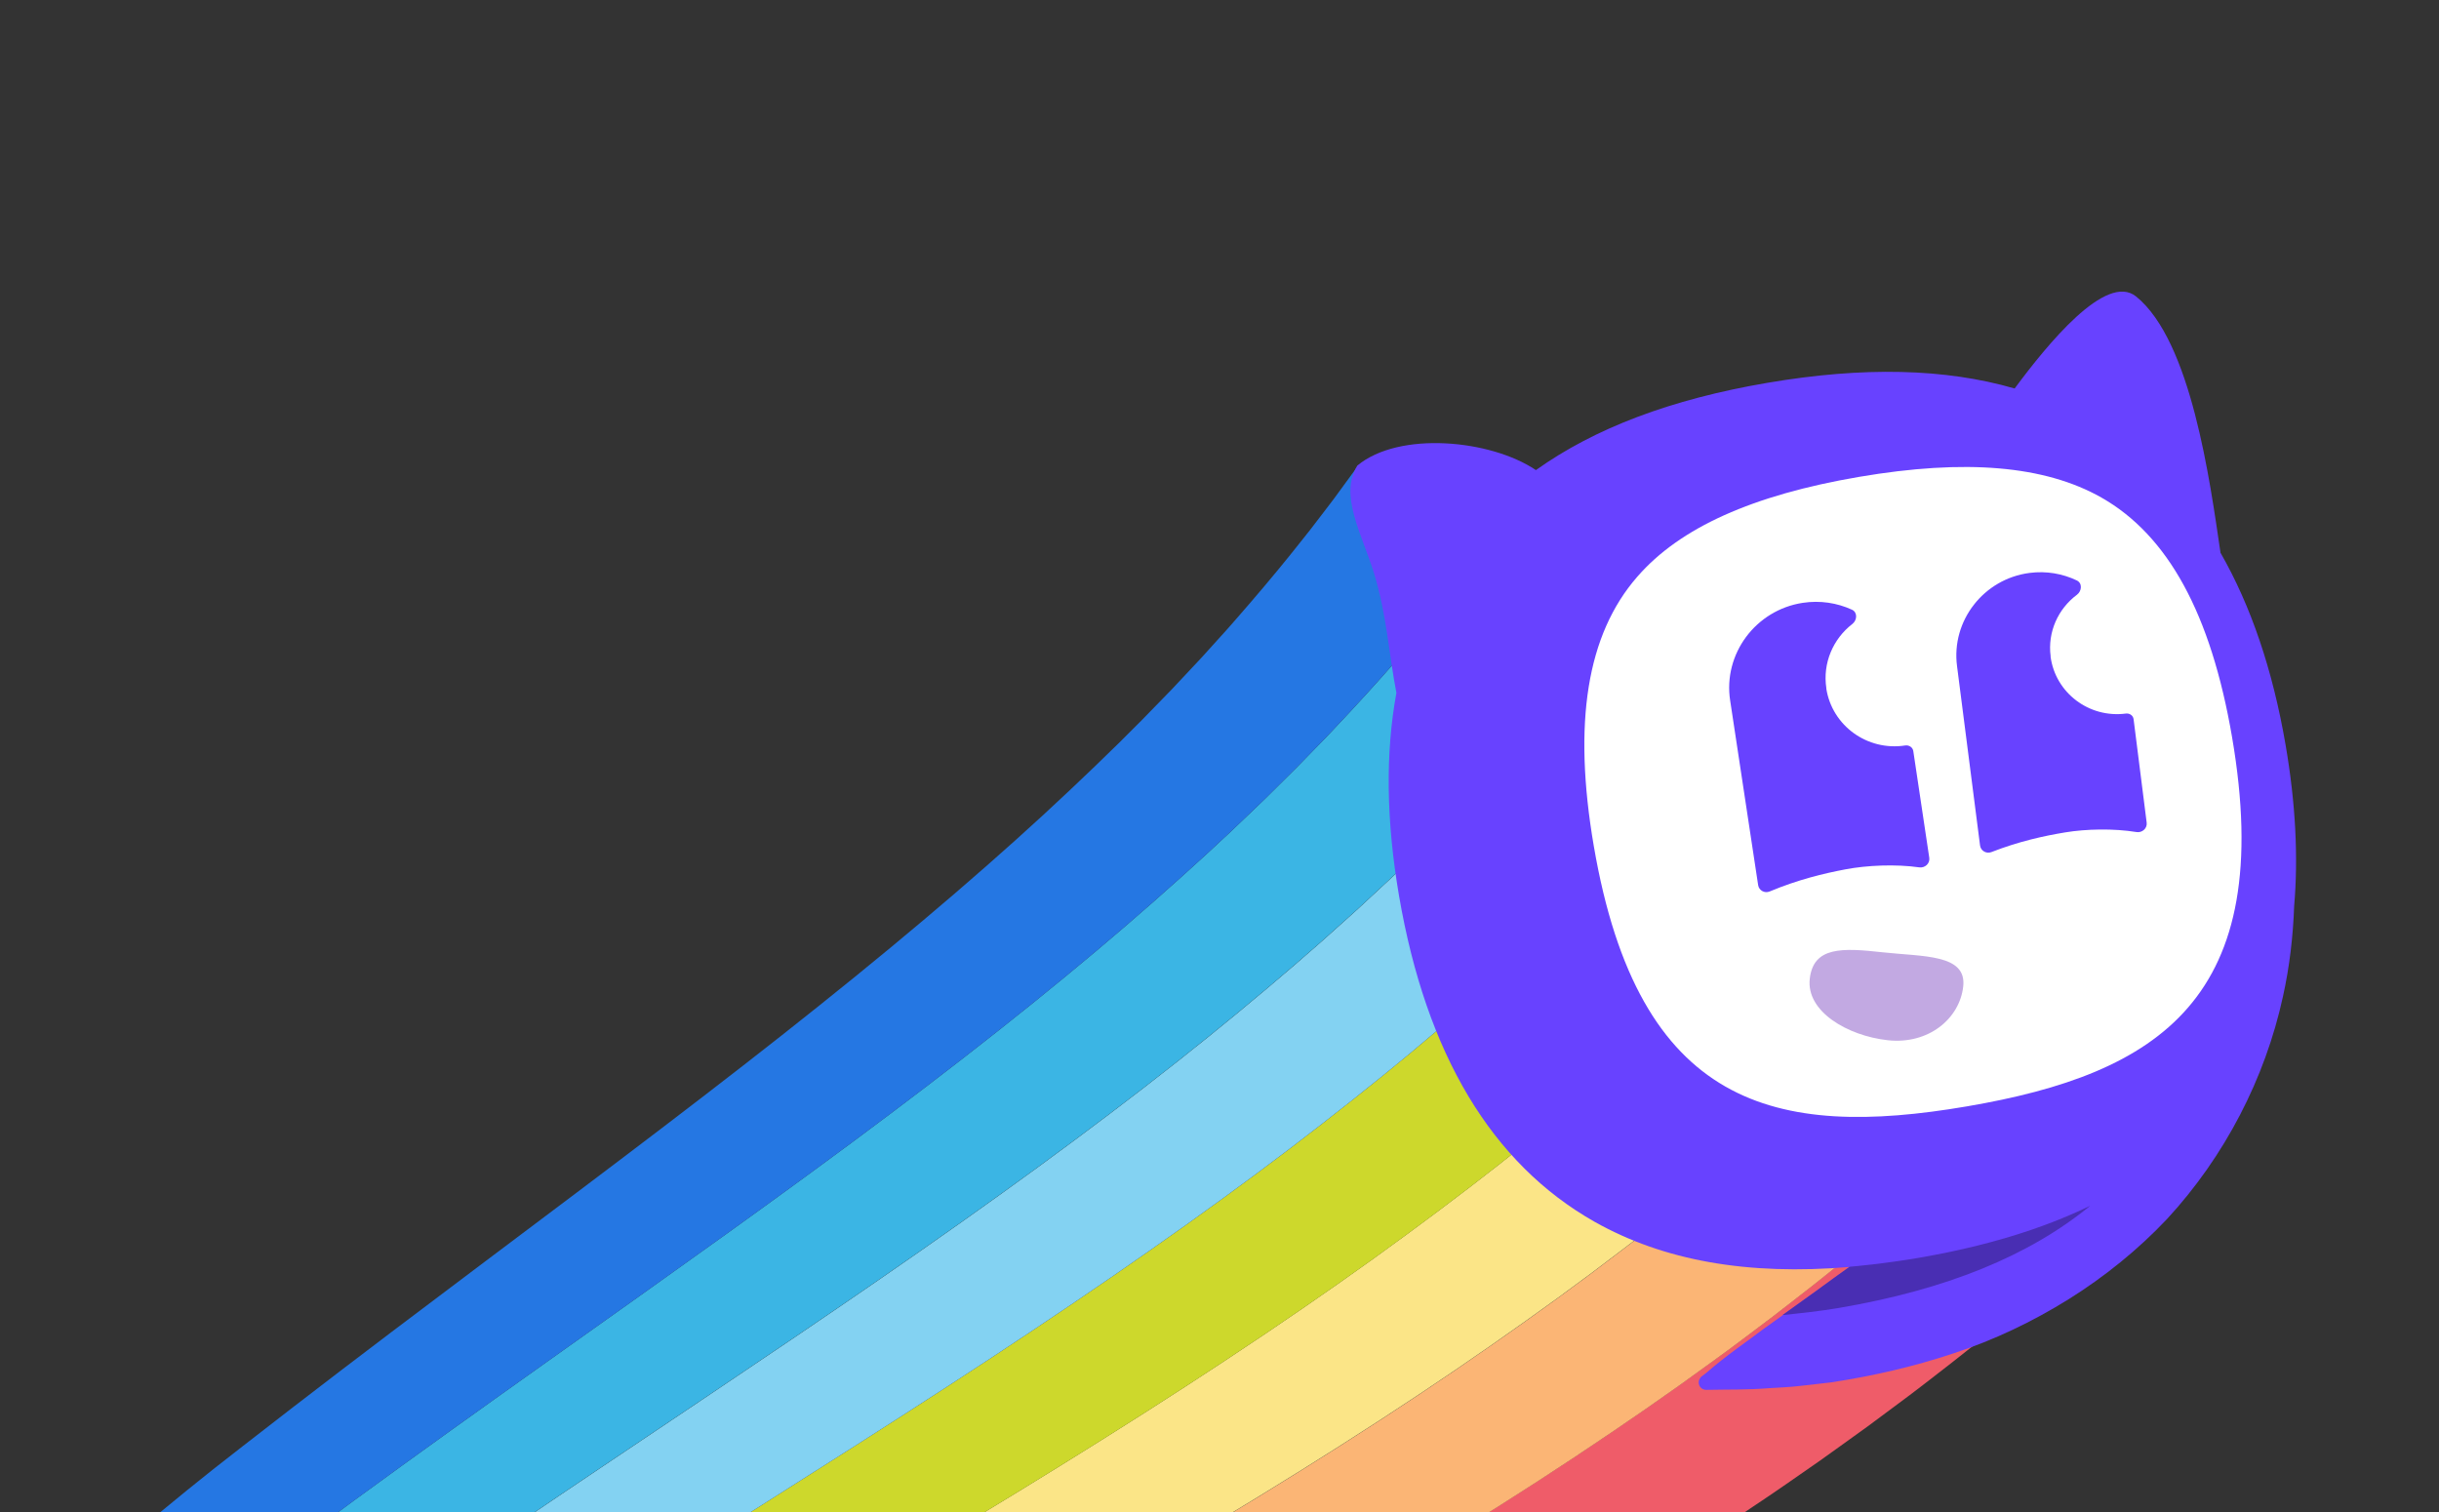 <svg width="300" height="186" viewBox="0 0 300 186" fill="none" xmlns="http://www.w3.org/2000/svg">
<rect x="0" y="0" width="300" height="186" fill="#333333" stroke="none"/>
<g clip-path="url(#clip0_3980_4402)">
<path d="M-115.944 646.115C-115.944 646.115 -114.55 643.769 -111.936 639.368C-110.639 637.159 -109.046 634.433 -107.215 631.195C-105.388 627.955 -103.329 624.2 -101.141 619.911C-100.586 618.844 -100.049 617.729 -99.479 616.593C-98.933 615.447 -98.353 614.28 -97.798 613.063C-96.66 610.644 -95.54 608.072 -94.424 605.361C-93.308 602.649 -92.231 599.777 -91.214 596.749C-90.197 593.72 -89.245 590.529 -88.418 587.166C-86.774 580.449 -85.629 573.027 -85.58 565.029C-85.574 563.036 -85.622 560.988 -85.748 558.964C-85.871 556.941 -86.044 554.943 -86.216 552.977C-86.563 549.044 -86.914 545.224 -86.868 541.621C-86.846 539.813 -86.727 538.088 -86.479 536.393C-86.234 534.686 -85.863 532.964 -85.377 531.231C-84.407 527.763 -82.98 524.261 -81.204 520.741C-80.316 518.984 -79.341 517.21 -78.292 515.465C-78.03 515.031 -77.789 514.583 -77.509 514.153C-77.237 513.724 -76.963 513.291 -76.691 512.861C-76.157 511.989 -75.566 511.15 -74.991 510.301C-72.665 506.919 -70.081 503.668 -67.251 500.563C-61.587 494.355 -54.902 488.783 -47.439 483.77C-45.548 482.491 -43.49 481.149 -41.439 479.803C-40.392 479.118 -39.345 478.434 -38.297 477.746C-37.765 477.397 -37.236 477.047 -36.702 476.696C-36.166 476.337 -35.625 475.977 -35.083 475.617C-34.008 474.906 -32.908 474.146 -31.811 473.401C-31.265 473.032 -30.706 472.632 -30.153 472.246C-29.597 471.853 -29.047 471.473 -28.49 471.069C-27.931 470.662 -27.373 470.254 -26.814 469.847L-25.976 469.23L-25.133 468.587C-24.572 468.157 -24.008 467.729 -23.447 467.299C-22.886 466.849 -22.323 466.397 -21.759 465.944C-20.629 465.056 -19.511 464.072 -18.389 463.114L-17.968 462.75L-17.552 462.37L-16.718 461.605C-16.163 461.09 -15.601 460.597 -15.053 460.054C-14.505 459.512 -13.957 458.97 -13.406 458.429C-13.132 458.154 -12.853 457.893 -12.588 457.602L-11.782 456.742C-11.245 456.163 -10.707 455.589 -10.175 455.004C-9.655 454.393 -9.131 453.781 -8.612 453.171L-7.833 452.247C-7.577 451.932 -7.331 451.605 -7.08 451.284C-6.584 450.636 -6.082 449.986 -5.584 449.335C-5.095 448.679 -4.643 447.999 -4.172 447.328L-3.474 446.312C-3.245 445.97 -3.004 445.644 -2.791 445.283C-2.353 444.573 -1.917 443.858 -1.478 443.145L-0.825 442.07C-0.616 441.702 -0.419 441.325 -0.216 440.952C0.186 440.198 0.587 439.447 0.992 438.695C1.199 438.323 1.371 437.923 1.558 437.534L2.106 436.357C2.866 434.798 3.487 433.153 4.125 431.512C4.202 431.306 4.289 431.104 4.361 430.892L4.573 430.261L4.99 428.998C5.259 428.153 5.558 427.313 5.773 426.448C6.002 425.585 6.229 424.721 6.458 423.858C6.577 423.426 6.655 422.988 6.753 422.551L7.023 421.237L7.287 419.921C7.37 419.481 7.429 419.042 7.495 418.603C7.626 417.723 7.763 416.838 7.883 415.954C8.286 412.429 8.466 408.906 8.42 405.455C8.412 404.592 8.364 403.75 8.337 402.894L8.284 401.613L8.191 400.36C8.127 399.527 8.07 398.678 7.988 397.856L7.717 395.4C7.313 392.163 6.808 388.979 6.202 385.962L5.981 384.818L5.744 383.702L5.267 381.473C4.935 380.023 4.605 378.549 4.26 377.144C2.888 371.446 1.459 366.147 0.219 361.095C-1.005 356.078 -2.057 351.311 -2.698 346.879L-2.822 346.047C-2.84 345.912 -2.868 345.762 -2.879 345.638L-2.919 345.261L-3.087 343.751C-3.16 342.744 -3.265 341.747 -3.291 340.749C-3.354 339.755 -3.346 338.761 -3.369 337.773C-3.343 336.783 -3.345 335.804 -3.279 334.821C-2.872 326.992 -0.918 319.444 2.396 312.129C5.697 304.82 10.324 297.759 15.864 291.097C21.401 284.43 27.833 278.166 34.751 272.36C41.672 266.547 49.081 261.186 56.697 256.262C60.508 253.799 64.368 251.445 68.262 249.201C70.209 248.08 72.157 246.981 74.119 245.914C76.214 244.77 78.303 243.631 80.378 242.497C88.794 237.94 97.167 233.529 105.42 229.203C121.927 220.557 137.964 212.19 152.875 203.857C167.789 195.536 181.586 187.254 193.702 179.214C199.76 175.198 205.411 171.295 210.586 167.501C211.232 167.031 211.877 166.564 212.511 166.103C213.143 165.63 213.767 165.165 214.386 164.702C215.621 163.775 216.828 162.866 218.009 161.978C219.182 161.066 220.329 160.177 221.445 159.311C222.562 158.436 223.657 157.6 224.703 156.741C228.918 153.368 232.643 150.251 235.852 147.474C237.449 146.075 238.935 144.791 240.283 143.586C241.62 142.37 242.836 141.264 243.927 140.272C244.47 139.775 244.986 139.313 245.461 138.864C245.935 138.414 246.376 137.997 246.783 137.609C247.602 136.833 248.291 136.181 248.844 135.653C249.951 134.597 250.524 134.053 250.524 134.053L264.466 146.805C264.466 146.805 263.853 147.369 262.66 148.458C262.064 149.002 261.325 149.679 260.446 150.483C260.004 150.884 259.531 151.314 259.021 151.779C258.513 152.24 257.959 152.717 257.376 153.232C256.21 154.253 254.906 155.394 253.469 156.649C252.026 157.889 250.437 159.209 248.727 160.649C245.297 163.504 241.321 166.697 236.831 170.144C235.713 171.022 234.551 171.875 233.366 172.762C232.177 173.648 230.96 174.552 229.714 175.478C228.463 176.379 227.18 177.3 225.871 178.242C225.217 178.713 224.554 179.184 223.884 179.664C223.212 180.131 222.534 180.602 221.849 181.079C216.371 184.922 210.416 188.85 204.051 192.871C191.325 200.924 176.948 209.107 161.556 217.208C146.169 225.324 129.764 233.349 113.041 241.534C104.677 245.634 96.226 249.785 87.766 254.054C85.688 255.107 83.599 256.168 81.499 257.235C79.592 258.188 77.691 259.171 75.793 260.175C72.001 262.185 68.237 264.298 64.532 266.509C57.118 270.929 49.925 275.748 43.231 280.933C36.542 286.116 30.359 291.677 25.058 297.492C19.755 303.31 15.364 309.361 12.159 315.491C8.943 321.636 6.915 327.829 6.152 334.434C6.042 335.26 5.995 336.094 5.922 336.933C5.892 337.775 5.831 338.623 5.838 339.478C5.832 339.905 5.816 340.335 5.836 340.766L5.864 342.068L5.937 343.382L5.955 343.713C5.961 343.823 5.98 343.965 5.991 344.089L6.074 344.855C6.481 348.938 7.317 353.524 8.369 358.484L8.781 360.381L9.211 362.309C9.513 363.635 9.814 364.961 10.115 366.287C10.43 367.671 10.747 369.051 11.062 370.435C11.382 371.868 11.705 373.279 12.026 374.771C12.346 376.224 12.661 377.766 12.972 379.281L13.426 381.622L13.65 382.795L13.861 384.006L14.273 386.431L14.648 388.93C14.778 389.749 14.88 390.623 14.985 391.478L15.143 392.764L15.222 393.406L15.287 394.07L15.536 396.718C15.611 397.607 15.656 398.526 15.712 399.431L15.79 400.787L15.828 402.18C15.848 403.112 15.881 404.025 15.876 404.969C15.861 405.916 15.843 406.863 15.825 407.809L15.808 408.515L15.768 409.238L15.68 410.681C15.587 412.587 15.337 414.549 15.117 416.473C14.973 417.445 14.811 418.421 14.653 419.387C14.571 419.87 14.496 420.353 14.4 420.838L14.089 422.288L13.768 423.732C13.654 424.213 13.562 424.692 13.422 425.17C13.163 426.126 12.898 427.075 12.628 428.019C12.375 428.969 12.035 429.893 11.724 430.822L11.244 432.207L11.001 432.898C10.917 433.128 10.822 433.35 10.733 433.574C10.004 435.372 9.288 437.175 8.437 438.875L7.816 440.161C7.605 440.586 7.409 441.023 7.176 441.427C6.725 442.245 6.271 443.062 5.822 443.878C5.592 444.283 5.369 444.691 5.134 445.091L4.407 446.251C3.919 447.021 3.432 447.788 2.942 448.553C2.704 448.943 2.436 449.292 2.181 449.658L1.409 450.742C0.887 451.462 0.387 452.188 -0.154 452.891C-0.703 453.586 -1.258 454.283 -1.807 454.979C-2.085 455.323 -2.36 455.673 -2.638 456.009L-3.495 456.992C-4.068 457.642 -4.64 458.291 -5.213 458.941C-5.796 459.562 -6.385 460.169 -6.971 460.777L-7.85 461.687C-8.142 461.993 -8.445 462.263 -8.742 462.555C-9.338 463.124 -9.933 463.692 -10.528 464.261C-10.824 464.549 -11.127 464.811 -11.426 465.079L-12.326 465.877L-13.228 466.671L-13.679 467.067L-14.131 467.44C-15.334 468.429 -16.538 469.445 -17.735 470.35C-18.334 470.811 -18.932 471.272 -19.53 471.732C-20.125 472.167 -20.72 472.601 -21.314 473.036L-22.203 473.686L-23.085 474.302C-23.672 474.713 -24.258 475.12 -24.846 475.53C-25.43 475.933 -26.006 476.309 -26.585 476.7C-27.16 477.081 -27.747 477.483 -28.313 477.844C-29.448 478.576 -30.593 479.33 -31.702 480.019C-32.259 480.372 -32.816 480.721 -33.368 481.072C-33.912 481.411 -34.459 481.749 -35.003 482.088C-36.075 482.75 -37.144 483.413 -38.21 484.07C-40.293 485.353 -42.384 486.638 -44.259 487.821C-51.612 492.414 -58.192 497.521 -63.814 503.259C-66.622 506.129 -69.201 509.15 -71.543 512.312C-72.12 513.105 -72.718 513.889 -73.256 514.708C-73.532 515.112 -73.81 515.52 -74.087 515.924C-74.37 516.325 -74.615 516.747 -74.882 517.156C-75.948 518.798 -76.948 520.478 -77.852 522.121C-79.667 525.422 -81.132 528.671 -82.163 531.855C-82.681 533.448 -83.089 535.023 -83.382 536.583C-83.451 536.974 -83.516 537.363 -83.583 537.75C-83.635 538.149 -83.686 538.544 -83.741 538.937C-83.778 539.346 -83.821 539.757 -83.857 540.163C-83.884 540.584 -83.911 541.005 -83.937 541.424C-84.109 544.84 -83.885 548.607 -83.636 552.567C-83.516 554.55 -83.389 556.582 -83.311 558.651C-83.231 560.726 -83.226 562.842 -83.279 564.888C-83.519 573.107 -84.873 580.668 -86.712 587.46C-87.637 590.857 -88.683 594.073 -89.789 597.113C-90.895 600.156 -92.056 603.03 -93.258 605.739C-94.453 608.451 -95.651 611.011 -96.861 613.413C-97.451 614.622 -98.067 615.781 -98.646 616.92C-99.247 618.046 -99.819 619.153 -100.405 620.21C-102.719 624.462 -104.885 628.173 -106.806 631.375C-108.725 634.573 -110.397 637.264 -111.755 639.441C-114.491 643.779 -115.95 646.093 -115.95 646.093L-115.944 646.115Z" fill="#EF5C69"/>
<path d="M-115.944 646.115C-115.944 646.115 -114.617 643.734 -112.127 639.274C-110.892 637.038 -109.377 634.273 -107.64 630.996C-105.906 627.718 -103.95 623.921 -101.889 619.599C-101.366 618.521 -100.861 617.399 -100.324 616.257C-99.81 615.104 -99.266 613.929 -98.745 612.708C-97.68 610.277 -96.636 607.698 -95.601 604.981C-94.563 602.266 -93.575 599.398 -92.649 596.38C-91.723 593.361 -90.865 590.194 -90.135 586.872C-88.687 580.228 -87.753 572.943 -87.895 565.167C-87.937 563.228 -88.031 561.246 -88.204 559.275C-88.374 557.303 -88.592 555.344 -88.817 553.39C-89.267 549.485 -89.741 545.613 -89.818 541.817C-89.858 539.918 -89.8 538.056 -89.597 536.207C-89.395 534.35 -89.065 532.48 -88.61 530.606C-87.704 526.857 -86.311 523.099 -84.576 519.36C-83.708 517.491 -82.752 515.618 -81.72 513.771C-81.463 513.311 -81.226 512.838 -80.947 512.384C-80.679 511.928 -80.406 511.471 -80.137 511.013C-79.612 510.09 -79.025 509.198 -78.452 508.292C-76.14 504.695 -73.553 501.208 -70.702 497.872C-64.996 491.199 -58.204 485.163 -50.633 479.725C-48.727 478.35 -46.702 476.949 -44.678 475.54C-43.654 474.829 -42.628 474.12 -41.6 473.406C-41.083 473.047 -40.564 472.685 -40.047 472.326C-39.526 471.957 -39.001 471.59 -38.479 471.221C-34.296 468.271 -30.011 465.122 -25.804 461.556C-24.744 460.684 -23.711 459.732 -22.665 458.802C-22.404 458.573 -22.145 458.331 -21.889 458.087L-21.12 457.352C-20.609 456.856 -20.087 456.381 -19.586 455.865C-18.59 454.826 -17.562 453.825 -16.601 452.715C-16.115 452.169 -15.628 451.623 -15.142 451.076C-14.674 450.502 -14.204 449.932 -13.733 449.359L-13.03 448.497C-12.802 448.201 -12.582 447.897 -12.356 447.597C-11.911 446.992 -11.465 446.388 -11.017 445.785C-10.58 445.174 -10.177 444.542 -9.759 443.918C-9.348 443.286 -8.914 442.673 -8.524 442.024C-8.137 441.366 -7.752 440.711 -7.366 440.053L-6.786 439.063C-6.602 438.724 -6.428 438.381 -6.251 438.039C-5.898 437.35 -5.544 436.66 -5.191 435.971C-5.007 435.632 -4.863 435.267 -4.699 434.911L-4.218 433.842C-3.561 432.422 -3.032 430.929 -2.477 429.447C-2.409 429.261 -2.335 429.078 -2.273 428.888L-2.092 428.319L-1.739 427.181C-1.511 426.419 -1.25 425.662 -1.075 424.885C-0.883 424.107 -0.692 423.33 -0.498 422.554C-0.395 422.166 -0.336 421.771 -0.254 421.378L-0.031 420.196L0.188 419.014C0.255 418.618 0.298 418.223 0.357 417.828C0.464 417.036 0.572 416.241 0.665 415.446C0.969 412.271 1.083 409.089 0.985 405.954C0.963 405.168 0.907 404.397 0.865 403.618L0.797 402.451L0.688 401.302C0.613 400.539 0.551 399.762 0.457 399.002L0.16 396.735C-0.277 393.74 -0.802 390.775 -1.442 387.925L-1.677 386.845L-1.925 385.788C-2.09 385.083 -2.256 384.369 -2.429 383.673C-2.781 382.284 -3.128 380.882 -3.497 379.522C-4.953 374.037 -6.517 368.808 -7.924 363.708C-9.322 358.629 -10.588 353.687 -11.459 348.907C-11.704 347.685 -11.855 346.569 -12.036 345.431C-12.171 344.29 -12.337 343.155 -12.422 342.016C-12.544 340.881 -12.589 339.741 -12.661 338.608C-12.685 337.474 -12.736 336.339 -12.71 335.207C-12.655 326.156 -10.778 317.248 -7.365 308.764C-3.969 300.275 0.898 292.207 6.673 284.696C12.453 277.18 19.13 270.213 26.274 263.779C33.423 257.344 41.043 251.435 48.866 246.008C52.777 243.295 56.742 240.7 60.734 238.22C62.73 236.98 64.732 235.77 66.742 234.587C68.837 233.364 70.921 232.148 72.994 230.939C81.364 226.097 89.661 221.427 97.804 216.869C114.091 207.762 129.762 199.057 144.2 190.503C158.639 181.962 171.85 173.586 183.353 165.554C189.108 161.544 194.454 157.669 199.325 153.92C199.936 153.458 200.539 152.995 201.139 152.539C201.732 152.073 202.318 151.614 202.902 151.159C204.063 150.246 205.197 149.351 206.308 148.479C207.406 147.584 208.482 146.711 209.528 145.861C210.573 145.005 211.603 144.183 212.58 143.344C216.523 140.042 219.998 137.006 222.982 134.306C224.467 132.946 225.849 131.699 227.102 130.53C228.344 129.35 229.469 128.279 230.481 127.321C230.986 126.839 231.464 126.391 231.902 125.961C232.339 125.526 232.749 125.123 233.127 124.749C233.884 123.997 234.522 123.369 235.036 122.859C236.062 121.841 236.59 121.318 236.59 121.318L250.532 134.069C250.532 134.069 249.96 134.612 248.853 135.668C248.3 136.196 247.611 136.849 246.792 137.624C246.384 138.013 245.941 138.429 245.469 138.879C244.996 139.325 244.48 139.787 243.935 140.287C242.846 141.277 241.63 142.382 240.291 143.602C238.944 144.806 237.458 146.09 235.861 147.49C232.652 150.267 228.929 153.38 224.712 156.757C223.666 157.616 222.57 158.452 221.454 159.326C220.337 160.193 219.189 161.085 218.018 161.993C216.836 162.882 215.63 163.79 214.395 164.718C213.775 165.181 213.151 165.646 212.52 166.119C211.886 166.579 211.245 167.048 210.595 167.517C205.42 171.311 199.768 175.214 193.71 179.23C181.598 187.271 167.801 195.553 152.884 203.872C137.973 212.205 121.935 220.573 105.429 229.218C97.176 233.545 88.801 237.959 80.386 242.513C78.312 243.647 76.224 244.783 74.127 245.93C72.169 246.998 70.219 248.093 68.271 249.216C64.377 251.461 60.513 253.813 56.706 256.278C49.09 261.202 41.684 266.564 34.76 272.375C27.845 278.183 21.413 284.448 15.872 291.113C10.332 297.778 5.706 304.835 2.405 312.145C-0.91 319.459 -2.863 327.008 -3.27 334.836C-3.339 335.815 -3.334 336.799 -3.36 337.789C-3.341 338.775 -3.349 339.769 -3.282 340.765C-3.256 341.763 -3.148 342.762 -3.078 343.767L-2.911 345.277L-2.87 345.654C-2.857 345.782 -2.831 345.928 -2.813 346.062L-2.689 346.895C-2.048 351.327 -0.999 356.092 0.228 361.11C1.467 366.162 2.901 371.459 4.268 377.16C4.613 378.565 4.944 380.038 5.276 381.489L5.753 383.718L5.99 384.834L6.211 385.978C6.82 388.996 7.322 392.179 7.725 395.416L7.997 397.872C8.08 398.698 8.136 399.543 8.2 400.376L8.293 401.629L8.346 402.91C8.376 403.767 8.421 404.608 8.428 405.471C8.474 408.922 8.295 412.444 7.892 415.97C7.771 416.854 7.639 417.737 7.504 418.619C7.433 419.06 7.374 419.498 7.295 419.936L7.032 421.253L6.762 422.567C6.664 423.004 6.59 423.44 6.467 423.874C6.237 424.736 6.011 425.601 5.781 426.464C5.566 427.329 5.268 428.169 4.999 429.014L4.581 430.277L4.369 430.907C4.296 431.115 4.212 431.318 4.134 431.527C3.492 433.167 2.87 434.815 2.115 436.373L1.566 437.549C1.38 437.939 1.211 438.34 1.001 438.711C0.599 439.465 0.197 440.218 -0.207 440.967C-0.41 441.341 -0.607 441.718 -0.816 442.086L-1.469 443.16C-1.908 443.874 -2.343 444.585 -2.782 445.299C-2.996 445.66 -3.237 445.985 -3.466 446.328L-4.163 447.343C-4.635 448.015 -5.087 448.695 -5.575 449.351C-6.073 450.002 -6.573 450.649 -7.072 451.3C-7.323 451.621 -7.569 451.948 -7.825 452.263L-8.603 453.187C-9.124 453.8 -9.647 454.409 -10.166 455.019C-10.699 455.608 -11.238 456.182 -11.773 456.758L-12.579 457.618C-12.847 457.907 -13.127 458.168 -13.397 458.445C-13.945 458.987 -14.497 459.528 -15.045 460.07C-15.593 460.612 -16.157 461.104 -16.71 461.621L-17.544 462.385L-17.96 462.766L-18.38 463.129C-19.504 464.091 -20.62 465.072 -21.751 465.96C-22.314 466.412 -22.876 466.862 -23.439 467.314C-24 467.745 -24.564 468.173 -25.125 468.603L-25.967 469.246L-26.805 469.863C-27.364 470.27 -27.922 470.678 -28.481 471.085C-29.038 471.489 -29.592 471.867 -30.144 472.262C-30.697 472.648 -31.253 473.049 -31.802 473.417C-32.896 474.164 -33.996 474.923 -35.075 475.633C-35.616 475.993 -36.152 476.351 -36.694 476.711C-37.226 477.06 -37.759 477.411 -38.288 477.761C-39.34 478.448 -40.388 479.136 -41.43 479.819C-43.485 481.163 -45.539 482.507 -47.431 483.786C-54.893 488.799 -61.579 494.371 -67.242 500.579C-70.072 503.683 -72.656 506.934 -74.982 510.317C-75.558 511.166 -76.148 512.005 -76.682 512.877C-76.956 513.31 -77.228 513.739 -77.5 514.169C-77.779 514.596 -78.019 515.044 -78.283 515.481C-79.332 517.226 -80.309 519.003 -81.196 520.757C-82.974 524.275 -84.399 527.779 -85.368 531.247C-85.855 532.98 -86.225 534.702 -86.471 536.409C-86.718 538.104 -86.837 539.829 -86.859 541.636C-86.905 545.239 -86.556 549.063 -86.207 552.993C-86.032 554.96 -85.862 556.957 -85.74 558.98C-85.612 561 -85.564 563.049 -85.572 565.044C-85.62 573.042 -86.766 580.465 -88.409 587.182C-89.236 590.544 -90.187 593.733 -91.205 596.764C-92.222 599.793 -93.299 602.664 -94.415 605.376C-95.531 608.088 -96.651 610.66 -97.789 613.078C-98.343 614.292 -98.924 615.463 -99.471 616.609C-100.04 617.744 -100.577 618.86 -101.132 619.927C-103.32 624.216 -105.382 627.969 -107.206 631.21C-109.034 634.45 -110.63 637.175 -111.927 639.384C-114.541 643.785 -115.935 646.131 -115.935 646.131L-115.944 646.115Z" fill="#FBB575"/>
<path d="M-115.944 646.115C-115.944 646.115 -114.682 643.702 -112.318 639.181C-111.144 636.912 -109.705 634.113 -108.063 630.794C-106.421 627.475 -104.575 623.64 -102.639 619.278C-102.146 618.19 -101.674 617.062 -101.171 615.907C-100.693 614.746 -100.18 613.561 -99.697 612.336C-98.702 609.893 -97.735 607.303 -96.781 604.581C-95.824 601.861 -94.921 598.998 -94.085 595.995C-93.249 592.991 -92.488 589.848 -91.856 586.559C-90.605 579.993 -89.881 572.839 -90.212 565.289C-90.301 563.404 -90.437 561.49 -90.658 559.573C-90.87 557.652 -91.139 555.725 -91.418 553.786C-91.969 549.911 -92.567 545.983 -92.77 542C-92.871 540.007 -92.874 538.011 -92.717 536.007C-92.563 534.002 -92.27 531.986 -91.847 529.972C-91 525.94 -89.652 521.929 -87.948 517.971C-87.098 515.991 -86.165 514.021 -85.151 512.072C-84.897 511.586 -84.665 511.087 -84.39 510.608C-84.125 510.123 -83.857 509.641 -83.592 509.157C-83.07 508.181 -82.491 507.234 -81.925 506.274C-79.628 502.457 -77.038 498.743 -74.165 495.173C-68.419 488.032 -61.513 481.531 -53.837 475.675C-49.976 472.73 -45.93 469.84 -41.887 466.815C-37.837 463.801 -33.769 460.642 -29.853 457.153C-28.863 456.297 -27.914 455.379 -26.947 454.477C-26.705 454.255 -26.466 454.023 -26.233 453.785L-25.529 453.08C-25.063 452.607 -24.581 452.149 -24.126 451.656C-23.224 450.669 -22.285 449.715 -21.426 448.674C-20.99 448.16 -20.553 447.647 -20.112 447.131C-19.694 446.598 -19.277 446.064 -18.857 445.527L-18.232 444.724C-18.03 444.451 -17.836 444.168 -17.636 443.891C-17.244 443.334 -16.849 442.774 -16.452 442.215C-16.068 441.651 -15.714 441.065 -15.345 440.489C-14.984 439.906 -14.601 439.337 -14.259 438.741C-13.921 438.14 -13.587 437.537 -13.249 436.936L-12.744 436.031C-12.586 435.724 -12.437 435.408 -12.285 435.098C-11.981 434.474 -11.677 433.849 -11.376 433.224C-11.216 432.913 -11.093 432.586 -10.957 432.265L-10.554 431.298C-9.984 430.021 -9.55 428.686 -9.084 427.358C-9.028 427.19 -8.964 427.029 -8.914 426.858L-8.77 426.351L-8.479 425.335C-8.292 424.654 -8.073 423.983 -7.932 423.29C-7.775 422.599 -7.621 421.912 -7.464 421.221C-7.377 420.878 -7.337 420.525 -7.271 420.176L-7.096 419.127L-6.921 418.078C-6.867 417.728 -6.838 417.374 -6.795 417.023C-6.72 416.319 -6.64 415.614 -6.564 414.907C-6.353 412.08 -6.315 409.243 -6.462 406.42C-6.496 405.715 -6.565 405.014 -6.617 404.312L-6.7 403.257L-6.824 402.212C-6.91 401.515 -6.981 400.813 -7.08 400.118L-7.4 398.042C-7.869 395.284 -8.417 392.546 -9.09 389.858L-9.335 388.845L-9.597 387.844C-9.771 387.178 -9.944 386.506 -10.127 385.84C-10.496 384.515 -10.862 383.183 -11.256 381.87C-12.8 376.599 -14.493 371.438 -16.07 366.293C-17.64 361.156 -19.121 356.035 -20.227 350.905C-20.525 349.616 -20.745 348.354 -20.989 347.085C-21.186 345.81 -21.414 344.54 -21.554 343.259C-21.731 341.981 -21.83 340.698 -21.951 339.418C-22.026 338.134 -22.122 336.853 -22.141 335.567C-22.212 332.999 -22.171 330.427 -21.975 327.87C-21.786 325.313 -21.497 322.762 -21.064 320.232C-20.628 317.704 -20.082 315.197 -19.434 312.716C-18.774 310.237 -17.994 307.788 -17.125 305.371C-13.629 295.701 -8.531 286.625 -2.518 278.267C3.503 269.901 10.428 262.23 17.798 255.172C25.176 248.113 33.008 241.662 41.033 235.73C45.047 232.763 49.111 229.929 53.206 227.219C55.254 225.864 57.306 224.535 59.364 223.244C61.455 221.944 63.539 220.649 65.609 219.359C73.929 214.231 82.152 209.303 90.185 204.515C106.256 194.948 121.56 185.9 135.518 177.127C149.483 168.368 162.109 159.895 173.002 151.873C178.451 147.868 183.493 144.018 188.06 140.321C188.634 139.862 189.202 139.407 189.764 138.958C190.318 138.498 190.869 138.047 191.411 137.597C192.499 136.698 193.558 135.817 194.596 134.959C195.622 134.084 196.625 133.225 197.601 132.39C198.575 131.55 199.538 130.745 200.443 129.926C204.117 126.695 207.338 123.739 210.099 121.115C211.47 119.796 212.753 118.586 213.907 117.452C215.052 116.311 216.091 115.275 217.022 114.346C217.485 113.879 217.928 113.448 218.333 113.03C218.735 112.611 219.112 112.221 219.459 111.861C220.156 111.137 220.742 110.529 221.211 110.038C222.154 109.058 222.642 108.552 222.642 108.552L236.584 121.303C236.584 121.303 236.055 121.83 235.03 122.844C234.518 123.351 233.882 123.984 233.121 124.735C232.744 125.109 232.333 125.512 231.897 125.947C231.457 126.38 230.976 126.826 230.475 127.307C229.467 128.266 228.337 129.339 227.096 130.516C225.845 131.681 224.463 132.929 222.977 134.291C219.992 136.992 216.517 140.027 212.575 143.33C211.597 144.168 210.567 144.991 209.523 145.846C208.476 146.697 207.4 147.57 206.303 148.464C205.194 149.338 204.058 150.231 202.897 151.145C202.316 151.601 201.73 152.06 201.134 152.525C200.534 152.981 199.932 153.44 199.32 153.906C194.45 157.652 189.103 161.53 183.348 165.54C171.845 173.571 158.634 181.947 144.194 190.488C129.76 199.044 114.089 207.749 97.799 216.855C89.655 221.412 81.359 226.082 72.989 230.924C70.916 232.134 68.832 233.35 66.737 234.573C64.728 235.752 62.724 236.965 60.728 238.205C56.734 240.681 52.773 243.277 48.86 245.994C41.041 251.422 33.418 257.329 26.269 263.765C19.125 270.199 12.448 277.166 6.667 284.682C0.893 292.192 -3.971 300.262 -7.37 308.749C-10.784 317.234 -12.662 326.137 -12.716 335.193C-12.742 336.325 -12.689 337.456 -12.667 338.594C-12.595 339.727 -12.55 340.867 -12.427 342.002C-12.342 343.14 -12.176 344.275 -12.041 345.417C-11.861 346.554 -11.707 347.672 -11.465 348.893C-10.593 353.673 -9.324 358.616 -7.93 363.694C-6.52 368.791 -4.957 374.02 -3.502 379.508C-3.133 380.868 -2.785 382.266 -2.434 383.658C-2.261 384.355 -2.1 385.07 -1.93 385.773L-1.682 386.831L-1.448 387.91C-0.808 390.761 -0.282 393.725 0.154 396.721L0.452 398.988C0.542 399.746 0.604 400.523 0.683 401.288L0.791 402.437L0.86 403.603C0.901 404.383 0.958 405.153 0.98 405.94C1.077 409.075 0.967 412.258 0.659 415.432C0.564 416.225 0.455 417.02 0.352 417.814C0.296 418.21 0.253 418.605 0.183 418.999L-0.037 420.182L-0.259 421.364C-0.341 421.757 -0.399 422.149 -0.503 422.539C-0.694 423.317 -0.886 424.094 -1.08 424.87C-1.257 425.651 -1.517 426.405 -1.744 427.166L-2.098 428.305L-2.279 428.874C-2.34 429.063 -2.414 429.247 -2.482 429.433C-3.037 430.915 -3.566 432.408 -4.227 433.826L-4.708 434.895C-4.867 435.25 -5.013 435.618 -5.197 435.957C-5.55 436.646 -5.903 437.335 -6.256 438.024C-6.434 438.366 -6.609 438.713 -6.792 439.049L-7.371 440.039C-7.758 440.697 -8.144 441.355 -8.53 442.01C-8.921 442.662 -9.355 443.275 -9.764 443.904C-10.183 444.528 -10.585 445.159 -11.022 445.771C-11.468 446.375 -11.916 446.978 -12.362 447.582C-12.588 447.883 -12.807 448.186 -13.035 448.482L-13.739 449.345C-14.21 449.918 -14.678 450.492 -15.147 451.062C-15.633 451.608 -16.122 452.158 -16.607 452.701C-17.568 453.811 -18.595 454.812 -19.591 455.851C-20.092 456.367 -20.614 456.842 -21.125 457.338L-21.894 458.072C-22.148 458.321 -22.406 458.56 -22.671 458.788C-23.717 459.718 -24.749 460.669 -25.809 461.541C-30.017 465.108 -34.301 468.257 -38.485 471.207C-39.006 471.575 -39.531 471.943 -40.053 472.312C-40.571 472.674 -41.088 473.033 -41.605 473.392C-42.633 474.105 -43.661 474.818 -44.683 475.526C-46.708 476.935 -48.731 478.332 -50.639 479.71C-58.208 485.145 -65.004 491.183 -70.708 497.858C-73.559 501.194 -76.147 504.676 -78.457 508.278C-79.029 509.18 -79.612 510.074 -80.142 510.998C-80.412 511.457 -80.684 511.914 -80.952 512.369C-81.23 512.82 -81.466 513.294 -81.726 513.757C-82.757 515.604 -83.714 517.476 -84.582 519.346C-86.32 523.083 -87.71 526.843 -88.615 530.592C-89.07 532.465 -89.404 534.334 -89.603 536.193C-89.805 538.041 -89.863 539.904 -89.823 541.803C-89.742 545.597 -89.273 549.471 -88.822 553.375C-88.597 555.33 -88.376 557.29 -88.21 559.261C-88.036 561.232 -87.943 563.214 -87.901 565.153C-87.759 572.929 -88.694 580.217 -90.141 586.857C-90.871 590.18 -91.729 593.347 -92.654 596.365C-93.58 599.384 -94.572 602.25 -95.607 604.967C-96.642 607.684 -97.686 610.262 -98.751 612.694C-99.269 613.916 -99.816 615.089 -100.33 616.242C-100.864 617.386 -101.371 618.507 -101.895 619.584C-103.957 623.909 -105.911 627.704 -107.645 630.982C-109.379 634.26 -110.898 637.023 -112.132 639.26C-114.619 643.722 -115.949 646.101 -115.949 646.101L-115.944 646.115Z" fill="#FBE587"/>
<path d="M-115.944 646.115C-115.944 646.115 -114.749 643.667 -112.507 639.084C-111.4 636.786 -110.034 633.95 -108.483 630.594C-106.934 627.236 -105.195 623.357 -103.384 618.958C-102.923 617.861 -102.484 616.725 -102.013 615.565C-101.568 614.397 -101.091 613.203 -100.643 611.97C-99.721 609.513 -98.826 606.915 -97.954 604.192C-97.079 601.47 -96.26 598.609 -95.515 595.616C-94.769 592.627 -94.105 589.504 -93.569 586.255C-92.513 579.762 -92.001 572.746 -92.519 565.42C-92.656 563.588 -92.839 561.743 -93.102 559.874C-93.36 558.003 -93.676 556.111 -94.004 554.185C-94.658 550.335 -95.376 546.357 -95.706 542.183C-95.868 540.099 -95.931 537.962 -95.821 535.807C-95.714 533.651 -95.457 531.488 -95.066 529.333C-94.282 525.021 -92.969 520.753 -91.306 516.576C-90.473 514.486 -89.564 512.419 -88.563 510.369C-88.314 509.858 -88.086 509.333 -87.816 508.828C-87.552 508.319 -87.291 507.81 -87.025 507.298C-86.511 506.268 -85.936 505.268 -85.374 504.255C-83.093 500.218 -80.498 496.274 -77.604 492.472C-71.813 484.863 -64.8 477.896 -57.019 471.619C-53.144 468.495 -49.182 465.5 -45.274 462.407C-41.359 459.324 -37.507 456.154 -33.887 452.75C-32.964 451.911 -32.103 451.024 -31.217 450.153C-30.994 449.938 -30.779 449.715 -30.566 449.487L-29.927 448.812C-29.506 448.359 -29.063 447.919 -28.66 447.454C-27.853 446.519 -27.006 445.611 -26.247 444.635C-25.861 444.154 -25.472 443.674 -25.084 443.19C-24.72 442.695 -24.354 442.197 -23.988 441.699L-23.437 440.957C-23.26 440.705 -23.092 440.446 -22.922 440.191C-22.581 439.678 -22.24 439.165 -21.895 438.653C-21.559 438.134 -21.261 437.594 -20.94 437.064C-20.629 436.53 -20.296 436.009 -20.004 435.466C-19.719 434.919 -19.434 434.373 -19.149 433.827L-18.718 433.008C-18.584 432.729 -18.466 432.447 -18.332 432.168C-18.08 431.607 -17.825 431.047 -17.57 430.488C-17.433 430.21 -17.337 429.918 -17.225 429.633L-16.894 428.773C-16.419 427.637 -16.077 426.454 -15.696 425.289C-15.65 425.144 -15.597 424.999 -15.558 424.85L-15.445 424.405L-15.214 423.514C-15.069 422.917 -14.887 422.329 -14.786 421.724L-14.427 419.914C-14.359 419.613 -14.331 419.306 -14.286 419.003L-14.159 418.086L-14.031 417.17C-13.993 416.864 -13.977 416.556 -13.948 416.245L-13.797 414.397C-13.684 411.92 -13.713 409.423 -13.914 406.916C-13.96 406.288 -14.041 405.66 -14.103 405.033L-14.201 404.09L-14.339 403.148C-14.435 402.518 -14.514 401.891 -14.623 401.263L-14.964 399.374C-15.461 396.856 -16.037 394.338 -16.738 391.819L-16.993 390.872L-17.268 389.929C-17.452 389.298 -17.63 388.666 -17.821 388.036C-18.21 386.773 -18.593 385.513 -19.008 384.246C-20.636 379.189 -22.459 374.096 -24.209 368.905C-25.952 363.706 -27.647 358.41 -28.986 352.927C-29.337 351.57 -29.628 350.162 -29.933 348.763C-30.193 347.353 -30.478 345.948 -30.677 344.526C-30.91 343.108 -31.067 341.681 -31.235 340.253C-31.362 338.82 -31.506 337.391 -31.567 335.952C-31.726 333.077 -31.755 330.194 -31.617 327.318C-31.482 324.442 -31.236 321.571 -30.825 318.724C-30.415 315.876 -29.881 313.052 -29.227 310.259C-28.566 307.469 -27.77 304.72 -26.881 302.004C-23.29 291.154 -17.953 281.073 -11.706 271.867C-5.445 262.651 1.727 254.274 9.325 246.593C16.931 238.912 24.977 231.914 33.205 225.478C37.319 222.26 41.485 219.184 45.681 216.24C47.777 214.769 49.881 213.324 51.991 211.919C54.081 210.54 56.16 209.167 58.228 207.802C66.505 202.386 74.649 197.202 82.573 192.183C98.427 182.156 113.361 172.769 126.846 163.775C140.333 154.793 152.376 146.228 162.657 138.215C167.8 134.213 172.537 130.392 176.802 126.742C177.338 126.289 177.867 125.84 178.395 125.396C178.913 124.946 179.423 124.497 179.93 124.055C180.941 123.169 181.931 122.304 182.9 121.458C183.852 120.597 184.783 119.757 185.688 118.938C186.592 118.114 187.488 117.326 188.327 116.524C191.727 113.364 194.697 110.484 197.235 107.942C198.495 106.659 199.675 105.486 200.732 104.391C201.781 103.289 202.73 102.285 203.584 101.387C204.008 100.935 204.417 100.519 204.784 100.116C205.15 99.713 205.494 99.335 205.812 98.989C206.445 98.292 206.982 97.705 207.412 97.232C208.272 96.286 208.716 95.799 208.716 95.799L222.658 108.551C222.658 108.551 222.17 109.057 221.227 110.037C220.754 110.527 220.172 111.136 219.475 111.86C219.128 112.22 218.751 112.611 218.349 113.03C217.944 113.447 217.501 113.879 217.038 114.345C216.107 115.275 215.068 116.31 213.923 117.452C212.767 118.581 211.488 119.792 210.115 121.115C207.355 123.738 204.133 126.694 200.459 129.925C199.55 130.743 198.591 131.55 197.617 132.389C196.641 133.224 195.638 134.083 194.612 134.958C193.574 135.817 192.51 136.699 191.427 137.596C190.881 138.045 190.334 138.497 189.78 138.957C189.218 139.407 188.65 139.861 188.076 140.321C183.509 144.017 178.467 147.867 173.019 151.873C162.125 159.894 149.5 168.364 135.535 177.126C121.576 185.899 106.272 194.947 90.201 204.514C82.168 209.302 73.949 214.232 65.625 219.359C63.555 220.648 61.472 221.94 59.381 223.244C57.321 224.538 55.27 225.864 53.222 227.219C49.127 229.928 45.066 232.764 41.05 235.73C33.024 241.661 25.192 248.113 17.814 255.171C10.445 262.229 3.519 269.9 -2.502 278.266C-8.515 286.624 -13.613 295.7 -17.109 305.37C-17.974 307.789 -18.758 310.236 -19.418 312.716C-20.071 315.198 -20.616 317.705 -21.048 320.231C-21.485 322.76 -21.769 325.309 -21.959 327.869C-22.152 330.428 -22.195 332.996 -22.125 335.566C-22.106 336.852 -22.01 338.134 -21.934 339.417C-21.814 340.698 -21.715 341.98 -21.538 343.258C-21.398 344.539 -21.17 345.809 -20.973 347.085C-20.729 348.353 -20.509 349.615 -20.211 350.905C-19.105 356.034 -17.623 361.156 -16.054 366.293C-14.477 371.437 -12.784 376.598 -11.24 381.87C-10.845 383.183 -10.483 384.513 -10.111 385.839C-9.927 386.505 -9.759 387.176 -9.58 387.844L-9.319 388.845L-9.074 389.857C-8.404 392.544 -7.852 395.284 -7.384 398.041L-7.064 400.117C-6.965 400.812 -6.893 401.515 -6.807 402.212L-6.684 403.257L-6.601 404.312C-6.55 405.017 -6.48 405.714 -6.445 406.42C-6.299 409.242 -6.34 412.078 -6.548 414.906C-6.624 415.613 -6.702 416.315 -6.779 417.022C-6.822 417.373 -6.851 417.727 -6.905 418.077L-7.08 419.126L-7.255 420.175C-7.318 420.526 -7.361 420.877 -7.448 421.22C-7.604 421.911 -7.761 422.602 -7.915 423.289C-8.054 423.984 -8.275 424.653 -8.463 425.334L-8.754 426.351L-8.898 426.857C-8.949 427.024 -9.012 427.189 -9.068 427.357C-9.537 428.684 -9.971 430.019 -10.538 431.298L-10.941 432.264C-11.08 432.584 -11.2 432.912 -11.36 433.223C-11.664 433.847 -11.968 434.472 -12.269 435.097C-12.421 435.408 -12.57 435.723 -12.728 436.031L-13.233 436.935C-13.571 437.537 -13.905 438.139 -14.242 438.741C-14.582 439.338 -14.967 439.906 -15.328 440.489C-15.698 441.064 -16.049 441.651 -16.436 442.215C-16.83 442.775 -17.223 443.332 -17.62 443.89C-17.82 444.167 -18.009 444.449 -18.215 444.723L-18.841 445.526C-19.259 446.06 -19.678 446.597 -20.096 447.131C-20.532 447.644 -20.97 448.161 -21.41 448.673C-22.269 449.715 -23.208 450.669 -24.11 451.655C-24.563 452.146 -25.045 452.603 -25.512 453.079L-26.216 453.784C-26.45 454.022 -26.687 454.251 -26.931 454.476C-27.898 455.379 -28.844 456.298 -29.837 457.153C-33.753 460.641 -37.819 463.797 -41.871 466.814C-45.913 469.836 -49.963 472.728 -53.821 475.674C-61.496 481.53 -68.399 488.033 -74.149 495.172C-77.022 498.742 -79.612 502.456 -81.909 506.274C-82.478 507.232 -83.057 508.178 -83.576 509.156C-83.841 509.64 -84.109 510.123 -84.374 510.607C-84.649 511.087 -84.881 511.586 -85.135 512.071C-86.149 514.02 -87.082 515.991 -87.932 517.97C-89.631 521.926 -90.984 525.94 -91.831 529.971C-92.254 531.985 -92.547 534.002 -92.701 536.007C-92.855 538.011 -92.856 540.01 -92.754 542C-92.548 545.984 -91.953 549.91 -91.402 553.786C-91.126 555.723 -90.859 557.653 -90.642 559.572C-90.425 561.491 -90.285 563.403 -90.195 565.289C-89.865 572.838 -90.589 579.992 -91.84 586.559C-92.471 589.844 -93.236 592.989 -94.069 595.994C-94.904 598.998 -95.809 601.864 -96.765 604.58C-97.718 607.299 -98.687 609.887 -99.681 612.335C-100.161 613.562 -100.677 614.746 -101.155 615.907C-101.657 617.058 -102.13 618.19 -102.622 619.277C-104.559 623.639 -106.405 627.474 -108.047 630.793C-109.692 634.111 -111.132 636.91 -112.302 639.18C-114.667 643.704 -115.928 646.114 -115.928 646.114L-115.944 646.115Z" fill="#CDD82C"/>
<path d="M-115.944 646.115C-115.944 646.115 -114.815 643.638 -112.699 638.99C-111.652 636.661 -110.365 633.789 -108.906 630.392C-107.449 626.993 -105.818 623.073 -104.13 618.639C-103.701 617.535 -103.292 616.386 -102.857 615.217C-102.447 614.041 -102.003 612.841 -101.592 611.602C-100.742 609.129 -99.923 606.525 -99.134 603.8C-98.339 601.074 -97.609 598.216 -96.951 595.239C-96.296 592.261 -95.722 589.163 -95.287 585.952C-94.427 579.533 -94.123 572.656 -94.835 565.55C-95.016 563.773 -95.248 561.993 -95.556 560.179C-95.862 558.362 -96.223 556.5 -96.602 554.591C-97.356 550.771 -98.2 546.74 -98.654 542.376C-98.879 540.202 -98.999 537.928 -98.941 535.616C-98.882 533.312 -98.662 531.002 -98.301 528.704C-97.581 524.11 -96.303 519.587 -94.681 515.194C-93.869 512.992 -92.978 510.825 -91.997 508.676C-91.751 508.139 -91.528 507.589 -91.262 507.058C-91.002 506.524 -90.741 505.987 -90.483 505.449C-89.977 504.367 -89.404 503.312 -88.846 502.245C-86.579 497.993 -83.978 493.815 -81.063 489.782C-75.232 481.706 -68.109 474.273 -60.221 467.574C-58.267 465.909 -56.345 464.332 -54.409 462.742C-53.45 461.954 -52.492 461.166 -51.527 460.374C-51.05 459.981 -50.571 459.585 -50.094 459.192C-49.622 458.801 -49.152 458.405 -48.678 458.011C-47.724 457.225 -46.807 456.434 -45.873 455.64C-44.952 454.847 -44.04 454.05 -43.136 453.251C-42.69 452.848 -42.244 452.445 -41.801 452.04L-41.135 451.437L-40.488 450.825C-40.055 450.416 -39.623 450.007 -39.19 449.598C-38.77 449.184 -38.355 448.771 -37.936 448.356C-37.084 447.532 -36.305 446.68 -35.499 445.836C-35.295 445.628 -35.099 445.412 -34.911 445.197L-34.34 444.55C-33.963 444.116 -33.565 443.696 -33.205 443.255C-32.492 442.373 -31.733 441.511 -31.08 440.602C-30.74 440.155 -30.405 439.707 -30.064 439.257C-29.751 438.798 -29.435 438.341 -29.122 437.882L-28.648 437.196C-28.496 436.964 -28.358 436.727 -28.213 436.492C-27.925 436.027 -27.635 435.558 -27.346 435.092C-27.063 434.62 -26.813 434.125 -26.541 433.644C-26.283 433.157 -25.995 432.683 -25.755 432.192C-25.519 431.702 -25.285 431.208 -25.049 430.719L-24.691 429.984C-24.581 429.738 -24.487 429.485 -24.384 429.239C-24.181 428.743 -23.974 428.248 -23.77 427.749C-23.659 427.503 -23.588 427.247 -23.498 426.995L-23.238 426.241C-22.858 425.245 -22.611 424.22 -22.315 423.21C-22.282 423.083 -22.237 422.957 -22.209 422.832L-22.126 422.447L-21.959 421.678C-21.855 421.165 -21.712 420.662 -21.65 420.137L-21.404 418.588C-21.352 418.331 -21.344 418.067 -21.315 417.808L-21.235 417.024L-21.152 416.241C-21.129 415.979 -21.128 415.712 -21.113 415.45L-21.038 413.867C-21.023 411.741 -21.119 409.588 -21.37 407.394C-21.429 406.847 -21.525 406.287 -21.598 405.738L-21.712 404.91L-21.865 404.072C-21.97 403.513 -22.059 402.956 -22.174 402.392L-22.541 400.693C-23.071 398.416 -23.667 396.118 -24.404 393.764L-24.668 392.884L-24.957 391.997L-25.538 390.219C-25.948 389.021 -26.345 387.829 -26.786 386.61C-28.499 381.767 -30.455 376.744 -32.374 371.505C-34.288 366.248 -36.198 360.769 -37.769 354.941C-38.173 353.518 -38.535 351.959 -38.903 350.43C-39.227 348.889 -39.573 347.345 -39.826 345.78C-40.118 344.222 -40.325 342.65 -40.546 341.076C-40.721 339.495 -40.912 337.915 -41.02 336.325C-41.264 333.148 -41.367 329.947 -41.285 326.755C-41.205 323.561 -40.999 320.366 -40.616 317.202C-40.234 314.038 -39.707 310.896 -39.052 307.792C-38.389 304.691 -37.578 301.637 -36.667 298.632C-35.757 295.622 -34.706 292.676 -33.562 289.787C-32.421 286.897 -31.183 284.063 -29.84 281.303C-27.177 275.765 -24.161 270.497 -20.918 265.46C-14.418 255.393 -6.997 246.312 0.828 238.004C8.664 229.697 16.922 222.158 25.356 215.22C29.574 211.753 33.837 208.433 38.134 205.258C40.283 203.669 42.433 202.112 44.598 200.593C46.685 199.133 48.763 197.685 50.831 196.241C59.061 190.54 67.129 185.093 74.942 179.847C90.576 169.358 105.146 159.63 118.153 150.417C131.164 141.218 142.624 132.552 152.293 124.556C157.132 120.56 161.562 116.763 165.525 113.161C166.022 112.714 166.518 112.271 167.004 111.831C167.484 111.388 167.958 110.947 168.427 110.511C169.365 109.639 170.28 108.789 171.179 107.958C172.056 107.115 172.917 106.291 173.755 105.489C174.591 104.685 175.414 103.908 176.185 103.126C179.311 100.04 182.033 97.238 184.348 94.769C185.495 93.526 186.571 92.389 187.533 91.331C188.483 90.264 189.347 89.3 190.12 88.433C190.505 87.998 190.875 87.597 191.209 87.207C191.541 86.82 191.85 86.458 192.135 86.121C192.709 85.452 193.191 84.888 193.582 84.433C194.361 83.525 194.761 83.058 194.761 83.058L208.703 95.81C208.703 95.81 208.259 96.296 207.399 97.242C206.969 97.716 206.434 98.299 205.799 99C205.48 99.349 205.138 99.724 204.771 100.126C204.404 100.529 203.996 100.945 203.572 101.397C202.718 102.295 201.77 103.296 200.719 104.401C199.663 105.496 198.483 106.669 197.223 107.952C194.683 110.497 191.713 113.377 188.314 116.534C187.476 117.336 186.583 118.126 185.676 118.948C184.77 119.768 183.838 120.61 182.887 121.468C181.918 122.314 180.929 123.179 179.918 124.065C179.411 124.508 178.899 124.952 178.383 125.406C177.859 125.849 177.328 126.3 176.789 126.752C172.524 130.403 167.787 134.224 162.645 138.225C152.365 146.235 140.321 154.804 126.834 163.785C113.354 172.777 98.414 182.166 82.56 192.193C74.636 197.212 66.491 202.399 58.216 207.812C56.148 209.178 54.069 210.55 51.978 211.929C49.868 213.335 47.765 214.779 45.669 216.25C41.472 219.194 37.31 222.272 33.193 225.488C24.965 231.924 16.92 238.919 9.312 246.603C1.713 254.287 -5.459 262.664 -11.718 271.877C-17.966 281.084 -23.303 291.165 -26.894 302.014C-27.784 304.725 -28.579 307.479 -29.24 310.269C-29.894 313.062 -30.428 315.886 -30.838 318.734C-31.248 321.582 -31.494 324.452 -31.629 327.329C-31.767 330.204 -31.738 333.087 -31.58 335.962C-31.519 337.401 -31.374 338.83 -31.248 340.263C-31.074 341.689 -30.922 343.118 -30.689 344.536C-30.49 345.958 -30.205 347.364 -29.945 348.773C-29.641 350.172 -29.351 351.584 -28.998 352.937C-27.658 358.417 -25.964 363.716 -24.221 368.915C-22.471 374.106 -20.649 379.199 -19.02 384.256C-18.604 385.52 -18.223 386.783 -17.834 388.046C-17.642 388.676 -17.464 389.308 -17.281 389.939L-17.006 390.883L-16.751 391.829C-16.046 394.35 -15.473 396.867 -14.976 399.385L-14.635 401.273C-14.526 401.901 -14.449 402.531 -14.352 403.159L-14.214 404.1L-14.116 405.043C-14.054 405.67 -13.972 406.298 -13.926 406.926C-13.725 409.434 -13.7 411.929 -13.81 414.407L-13.96 416.255C-13.988 416.562 -14.005 416.874 -14.044 417.18L-14.171 418.097L-14.299 419.013C-14.344 419.316 -14.373 419.627 -14.439 419.924L-14.798 421.734C-14.898 422.344 -15.078 422.929 -15.227 423.525L-15.457 424.415L-15.57 424.861C-15.609 425.009 -15.663 425.154 -15.708 425.299C-16.091 426.468 -16.432 427.648 -16.906 428.783L-17.238 429.643C-17.35 429.928 -17.445 430.22 -17.582 430.498C-17.834 431.059 -18.09 431.618 -18.345 432.178C-18.472 432.46 -18.597 432.739 -18.73 433.018L-19.162 433.837C-19.447 434.384 -19.732 434.93 -20.017 435.476C-20.308 436.019 -20.642 436.543 -20.952 437.074C-21.272 437.601 -21.575 438.143 -21.908 438.664C-22.249 439.177 -22.59 439.69 -22.935 440.201C-23.105 440.456 -23.273 440.716 -23.449 440.967L-24 441.71C-24.366 442.207 -24.73 442.702 -25.097 443.2C-25.483 443.681 -25.874 444.164 -26.26 444.645C-27.017 445.617 -27.864 446.526 -28.673 447.464C-29.081 447.931 -29.518 448.369 -29.94 448.823L-30.579 449.497C-30.788 449.726 -31.007 449.948 -31.23 450.163C-32.115 451.035 -32.98 451.92 -33.899 452.761C-37.521 456.168 -41.373 459.338 -45.286 462.417C-49.198 465.509 -53.16 468.503 -57.031 471.629C-64.813 477.907 -71.826 484.876 -77.616 492.482C-80.51 496.284 -83.105 500.228 -85.386 504.266C-85.951 505.277 -86.525 506.281 -87.038 507.308C-87.303 507.82 -87.564 508.33 -87.828 508.838C-88.099 509.343 -88.326 509.868 -88.576 510.379C-89.572 512.427 -90.486 514.496 -91.318 516.587C-92.982 520.764 -94.295 525.031 -95.079 529.343C-95.47 531.498 -95.726 533.661 -95.834 535.817C-95.941 537.973 -95.881 540.11 -95.719 542.193C-95.389 546.367 -94.667 550.347 -94.017 554.195C-93.689 556.121 -93.373 558.014 -93.115 559.884C-92.852 561.753 -92.665 563.599 -92.531 565.43C-92.01 572.757 -92.523 579.774 -93.582 586.265C-94.117 589.514 -94.783 592.633 -95.528 595.626C-96.274 598.615 -97.09 601.477 -97.967 604.202C-98.838 606.925 -99.73 609.525 -100.655 611.98C-101.103 613.214 -101.579 614.404 -102.026 615.575C-102.496 616.736 -102.933 617.876 -103.397 618.969C-105.211 623.366 -106.947 627.246 -108.495 630.604C-110.047 633.96 -111.409 636.798 -112.52 639.094C-114.762 643.677 -115.956 646.125 -115.956 646.125L-115.944 646.115Z" fill="#83D2F2"/>
<path d="M-115.944 646.115C-115.944 646.115 -114.879 643.605 -112.885 638.894C-111.901 636.537 -110.692 633.627 -109.324 630.188C-107.958 626.752 -106.437 622.787 -104.875 618.316C-104.477 617.202 -104.1 616.046 -103.698 614.871C-103.319 613.685 -102.912 612.48 -102.537 611.233C-101.757 608.748 -101.017 606.135 -100.307 603.403C-99.594 600.672 -98.948 597.819 -98.383 594.856C-97.818 591.892 -97.341 588.814 -97.005 585.641C-96.34 579.296 -96.246 572.553 -97.147 565.674C-97.377 563.95 -97.651 562.238 -98.008 560.473C-98.36 558.706 -98.77 556.882 -99.198 554.986C-100.056 551.194 -101.022 547.108 -101.6 542.555C-101.887 540.289 -102.066 537.874 -102.054 535.411C-102.044 532.96 -101.859 530.499 -101.532 528.064C-100.873 523.187 -99.633 518.413 -98.05 513.798C-97.255 511.486 -96.388 509.222 -95.424 506.97C-95.183 506.408 -94.964 505.832 -94.701 505.272C-94.447 504.708 -94.188 504.15 -93.931 503.587C-93.43 502.453 -92.864 501.343 -92.308 500.22C-90.056 495.748 -87.453 491.343 -84.515 487.076C-78.641 478.533 -71.41 470.632 -63.416 463.512C-61.445 461.748 -59.557 460.116 -57.652 458.461C-56.717 457.647 -55.777 456.831 -54.837 456.016C-54.375 455.612 -53.908 455.207 -53.442 454.801C-52.988 454.398 -52.532 454 -52.077 453.593C-51.153 452.786 -50.283 451.986 -49.39 451.185C-48.937 450.785 -48.523 450.384 -48.086 449.981C-47.656 449.579 -47.216 449.181 -46.798 448.778C-46.381 448.378 -45.966 447.973 -45.549 447.573L-44.926 446.969L-44.325 446.364C-43.926 445.959 -43.526 445.56 -43.127 445.156C-42.744 444.752 -42.362 444.344 -41.98 443.94C-41.199 443.136 -40.505 442.312 -39.776 441.5L-39.505 441.196L-39.252 440.888L-38.746 440.272C-38.415 439.861 -38.054 439.455 -37.741 439.039C-37.428 438.624 -37.113 438.214 -36.8 437.798C-36.648 437.591 -36.477 437.388 -36.336 437.179L-35.905 436.553C-35.616 436.139 -35.327 435.724 -35.036 435.307C-34.773 434.889 -34.512 434.466 -34.249 434.048L-33.853 433.422C-33.727 433.21 -33.615 432.996 -33.496 432.785C-33.259 432.364 -33.022 431.942 -32.785 431.52C-32.555 431.095 -32.353 430.646 -32.131 430.213L-31.805 429.559C-31.7 429.342 -31.575 429.126 -31.492 428.907L-30.94 427.598L-30.659 426.947C-30.576 426.728 -30.507 426.511 -30.429 426.294L-29.961 424.998C-29.873 424.785 -29.829 424.564 -29.761 424.351L-29.572 423.702C-28.542 420.258 -28.199 416.863 -28.267 413.339C-28.337 412.44 -28.339 411.564 -28.462 410.641L-28.531 409.96L-28.564 409.618L-28.615 409.267L-28.818 407.871C-28.891 407.401 -28.997 406.915 -29.08 406.44L-29.209 405.724L-29.377 404.99C-29.492 404.497 -29.588 404.016 -29.711 403.515L-30.1 402.008C-30.662 399.969 -31.279 397.894 -32.051 395.706L-32.329 394.891L-32.63 394.057L-33.233 392.391C-33.664 391.255 -34.081 390.133 -34.543 388.963C-36.344 384.333 -38.43 379.378 -40.52 374.098C-42.608 368.779 -44.728 363.126 -46.536 356.947L-46.875 355.793C-46.93 355.599 -46.99 355.415 -47.044 355.209L-47.207 354.588L-47.855 352.097C-48.056 351.261 -48.242 350.416 -48.434 349.577C-48.634 348.738 -48.797 347.888 -48.961 347.038C-49.308 345.34 -49.572 343.621 -49.843 341.902C-50.071 340.175 -50.308 338.444 -50.458 336.701C-50.789 333.216 -50.962 329.704 -50.937 326.191C-50.916 322.679 -50.747 319.163 -50.39 315.676C-50.034 312.193 -49.519 308.734 -48.859 305.32C-48.195 301.908 -47.371 298.553 -46.433 295.252C-45.497 291.947 -44.414 288.719 -43.234 285.555C-42.053 282.391 -40.766 279.291 -39.377 276.28C-36.615 270.239 -33.482 264.506 -30.121 259.041C-23.381 248.124 -15.715 238.341 -7.661 229.406C0.404 220.476 8.875 212.392 17.513 204.949C21.833 201.229 26.199 197.671 30.593 194.26C32.791 192.554 34.993 190.882 37.208 189.252C39.293 187.716 41.367 186.188 43.43 184.667C51.615 178.681 59.606 172.975 67.309 167.498C82.727 156.549 96.931 146.483 109.46 137.048C121.998 127.628 132.872 118.868 141.931 110.882C146.464 106.89 150.589 103.121 154.25 99.566C154.71 99.122 155.166 98.688 155.619 98.253C156.06 97.817 156.496 97.382 156.93 96.954C157.792 96.099 158.636 95.26 159.461 94.444C160.266 93.619 161.053 92.809 161.822 92.023C162.587 91.236 163.343 90.475 164.045 89.714C166.898 86.699 169.367 83.976 171.461 81.585C172.496 80.382 173.469 79.282 174.335 78.26C175.188 77.231 175.963 76.298 176.659 75.463C177.004 75.047 177.338 74.657 177.635 74.285C177.932 73.914 178.208 73.565 178.463 73.242C178.978 72.598 179.407 72.058 179.754 71.618C180.45 70.748 180.81 70.299 180.81 70.299L194.752 83.05C194.752 83.05 194.351 83.521 193.573 84.425C193.183 84.88 192.7 85.444 192.127 86.113C191.841 86.45 191.529 86.81 191.2 87.199C190.868 87.586 190.497 87.991 190.112 88.425C189.339 89.292 188.473 90.259 187.525 91.323C186.563 92.382 185.487 93.518 184.339 94.761C182.024 97.23 179.304 100.029 176.176 103.119C175.406 103.9 174.579 104.676 173.747 105.481C172.908 106.283 172.051 107.108 171.171 107.951C170.275 108.782 169.358 109.636 168.419 110.503C167.95 110.939 167.475 111.38 166.995 111.823C166.506 112.262 166.015 112.703 165.516 113.153C161.554 116.755 157.124 120.552 152.285 124.548C142.614 132.548 131.156 141.21 118.144 150.409C105.138 159.622 90.568 169.351 74.933 179.839C67.121 185.085 59.052 190.532 50.822 196.233C48.755 197.674 46.68 199.127 44.59 200.585C42.429 202.102 40.274 203.661 38.125 205.25C33.829 208.425 29.566 211.746 25.348 215.212C16.913 222.151 8.656 229.689 0.82 237.996C-7.005 246.304 -14.426 255.386 -20.926 265.452C-24.17 270.489 -27.186 275.757 -29.848 281.295C-31.188 284.057 -32.429 286.89 -33.57 289.78C-34.711 292.67 -35.765 295.614 -36.675 298.624C-37.588 301.632 -38.398 304.683 -39.06 307.784C-39.716 310.888 -40.241 314.027 -40.625 317.194C-41.009 320.361 -41.215 323.557 -41.293 326.747C-41.376 329.939 -41.273 333.14 -41.028 336.317C-40.924 337.906 -40.731 339.491 -40.555 341.068C-40.333 342.643 -40.123 344.216 -39.834 345.773C-39.581 347.337 -39.234 348.877 -38.912 350.422C-38.544 351.951 -38.184 353.509 -37.777 354.934C-36.203 360.763 -34.295 366.237 -32.382 371.497C-30.462 376.733 -28.51 381.758 -26.794 386.602C-26.354 387.821 -25.956 389.013 -25.546 390.211L-24.966 391.989L-24.677 392.876L-24.412 393.756C-23.675 396.11 -23.079 398.408 -22.549 400.685L-22.182 402.384C-22.065 402.949 -21.978 403.505 -21.874 404.064L-21.721 404.902L-21.607 405.73C-21.535 406.283 -21.44 406.838 -21.378 407.386C-21.127 409.581 -21.031 411.733 -21.046 413.86L-21.121 415.442C-21.136 415.704 -21.137 415.971 -21.16 416.233L-21.243 417.016L-21.323 417.8C-21.352 418.059 -21.362 418.327 -21.413 418.58L-21.658 420.13C-21.722 420.649 -21.862 421.154 -21.967 421.67L-22.135 422.439L-22.217 422.824C-22.247 422.952 -22.287 423.076 -22.323 423.202C-22.619 424.212 -22.866 425.237 -23.247 426.233L-23.507 426.988C-23.596 427.239 -23.668 427.495 -23.778 427.741C-23.982 428.237 -24.189 428.735 -24.393 429.231C-24.497 429.48 -24.593 429.729 -24.7 429.976L-25.058 430.711C-25.293 431.2 -25.527 431.694 -25.763 432.184C-26.003 432.675 -26.291 433.149 -26.55 433.636C-26.822 434.117 -27.072 434.612 -27.355 435.084C-27.645 435.553 -27.933 436.019 -28.221 436.485C-28.366 436.719 -28.508 436.955 -28.656 437.188L-29.13 437.874C-29.443 438.333 -29.759 438.79 -30.072 439.249C-30.412 439.696 -30.749 440.147 -31.088 440.594C-31.741 441.503 -32.504 442.363 -33.213 443.247C-33.573 443.688 -33.972 444.109 -34.349 444.543L-34.92 445.189C-35.107 445.404 -35.303 445.62 -35.507 445.828C-36.312 446.669 -37.092 447.525 -37.944 448.348C-38.364 448.763 -38.78 449.179 -39.198 449.59C-39.631 449.999 -40.064 450.408 -40.496 450.817L-41.143 451.429L-41.809 452.033C-42.255 452.435 -42.701 452.838 -43.144 453.243C-44.049 454.043 -44.96 454.839 -45.882 455.632C-46.814 456.423 -47.731 457.214 -48.686 458.003C-49.16 458.397 -49.629 458.79 -50.103 459.184C-50.581 459.58 -51.058 459.973 -51.535 460.366C-52.498 461.155 -53.459 461.946 -54.417 462.734C-56.35 464.325 -58.275 465.901 -60.229 467.566C-68.117 474.265 -75.24 481.698 -81.072 489.774C-83.988 493.81 -86.587 497.985 -88.854 502.238C-89.417 503.306 -89.986 504.359 -90.492 505.441C-90.753 505.978 -91.012 506.512 -91.27 507.051C-91.536 507.581 -91.76 508.132 -92.005 508.668C-92.983 510.819 -93.874 512.985 -94.689 515.186C-96.313 519.582 -97.589 524.103 -98.309 528.696C-98.669 530.991 -98.89 533.304 -98.949 535.608C-99.011 537.918 -98.891 540.192 -98.663 542.368C-98.209 546.732 -97.365 550.766 -96.61 554.583C-96.231 556.493 -95.868 558.351 -95.564 560.171C-95.255 561.99 -95.026 563.768 -94.843 565.542C-94.134 572.646 -94.435 579.526 -95.296 585.944C-95.731 589.155 -96.305 592.253 -96.959 595.231C-97.614 598.21 -98.348 601.066 -99.142 603.792C-99.933 606.52 -100.749 609.126 -101.601 611.594C-102.011 612.833 -102.456 614.033 -102.866 615.209C-103.3 616.378 -103.708 617.524 -104.139 618.631C-105.827 623.065 -107.455 626.986 -108.914 630.384C-110.374 633.781 -111.66 636.653 -112.707 638.982C-114.823 643.63 -115.952 646.107 -115.952 646.107L-115.944 646.115Z" fill="#3BB5E4"/>
<path d="M-115.944 646.115C-115.944 646.115 -114.947 643.57 -113.076 638.8C-112.153 636.412 -111.022 633.466 -109.749 629.989C-108.475 626.512 -107.062 622.506 -105.625 617.999C-105.258 616.874 -104.914 615.712 -104.546 614.525C-104.2 613.332 -103.825 612.12 -103.487 610.865C-102.779 608.368 -102.114 605.745 -101.487 603.011C-100.855 600.278 -100.294 597.427 -99.82 594.474C-99.347 591.52 -98.965 588.471 -98.725 585.334C-98.255 579.063 -98.373 572.457 -99.465 565.799C-99.743 564.133 -100.063 562.487 -100.463 560.773C-100.862 559.056 -101.318 557.266 -101.801 555.385C-102.759 551.623 -103.85 547.482 -104.554 542.741C-104.639 542.147 -104.714 541.542 -104.795 540.938C-104.864 540.327 -104.923 539.701 -104.983 539.079C-105.036 538.448 -105.071 537.805 -105.114 537.163C-105.145 536.518 -105.156 535.866 -105.176 535.215C-105.212 532.612 -105.069 530.007 -104.768 527.429C-104.174 522.271 -102.969 517.241 -101.425 512.407C-100.648 509.984 -99.8 507.622 -98.857 505.269C-98.621 504.682 -98.406 504.08 -98.144 503.496C-97.891 502.908 -97.639 502.32 -97.386 501.731C-96.891 500.542 -96.331 499.383 -95.777 498.204C-93.542 493.511 -90.933 488.876 -87.973 484.374C-82.056 475.366 -74.717 466.997 -66.613 459.457C-64.627 457.597 -62.773 455.907 -60.899 454.191C-59.984 453.352 -59.068 452.509 -58.149 451.669C-57.697 451.253 -57.245 450.837 -56.793 450.421C-56.356 450.01 -55.918 449.6 -55.478 449.19C-54.585 448.365 -53.76 447.557 -52.907 446.742C-52.474 446.333 -52.086 445.936 -51.674 445.529C-51.272 445.127 -50.853 444.723 -50.459 444.321C-50.07 443.92 -49.685 443.521 -49.295 443.121L-48.714 442.522L-48.165 441.925C-47.797 441.527 -47.429 441.132 -47.064 440.733C-46.716 440.337 -46.372 439.94 -46.024 439.544C-45.31 438.757 -44.7 437.962 -44.053 437.181L-43.814 436.886L-43.594 436.591L-43.153 436.004L-42.711 435.418C-42.565 435.224 -42.41 435.029 -42.283 434.834C-42.017 434.445 -41.749 434.06 -41.48 433.673C-41.35 433.479 -41.201 433.289 -41.087 433.096L-40.727 432.517L-40.01 431.368L-39.377 430.225L-39.056 429.66C-38.959 429.471 -38.874 429.28 -38.78 429.09L-38.226 427.963C-38.047 427.582 -37.895 427.181 -37.726 426.796L-37.476 426.214C-37.397 426.021 -37.296 425.83 -37.238 425.639C-37.109 425.256 -36.973 424.875 -36.836 424.499L-36.631 423.937C-36.574 423.749 -36.529 423.561 -36.474 423.376C-36.37 423.005 -36.264 422.638 -36.156 422.273C-36.091 422.093 -36.071 421.909 -36.029 421.727L-35.916 421.186C-35.272 418.31 -35.249 415.647 -35.51 412.832C-35.628 412.101 -35.67 411.412 -35.831 410.653L-35.926 410.098L-35.971 409.822L-36.039 409.531C-36.126 409.145 -36.205 408.758 -36.285 408.372C-36.37 407.982 -36.488 407.567 -36.582 407.17L-36.727 406.568L-36.909 405.935C-37.035 405.511 -37.136 405.103 -37.269 404.669L-37.684 403.351L-37.785 403.021L-37.903 402.676L-38.139 401.987C-38.295 401.526 -38.438 401.08 -38.627 400.593L-39.149 399.16L-39.721 397.672L-40.01 396.923L-40.322 396.149L-40.952 394.596C-41.402 393.522 -41.835 392.472 -42.322 391.346C-44.209 386.934 -46.424 382.047 -48.682 376.719C-50.94 371.339 -53.278 365.51 -55.32 358.981L-55.704 357.76C-55.768 357.55 -55.831 357.364 -55.895 357.138L-56.085 356.469L-56.829 353.781C-57.059 352.877 -57.279 351.966 -57.499 351.059C-57.728 350.151 -57.919 349.23 -58.114 348.31C-58.518 346.473 -58.834 344.608 -59.158 342.743C-59.434 340.868 -59.718 338.986 -59.91 337.09C-60.327 333.303 -60.574 329.473 -60.601 325.645C-60.636 321.816 -60.508 317.978 -60.177 314.172C-59.844 310.371 -59.341 306.595 -58.682 302.869C-58.017 299.146 -57.18 295.489 -56.216 291.893C-55.259 288.293 -54.14 284.782 -52.919 281.345C-51.698 277.907 -50.365 274.544 -48.925 271.279C-46.062 264.732 -42.812 258.539 -39.332 252.65C-32.349 240.885 -24.438 230.395 -16.158 220.837C-7.865 211.284 0.817 202.651 9.659 194.709C14.08 190.738 18.547 186.938 23.042 183.296C25.291 181.475 27.546 179.685 29.808 177.942C31.889 176.326 33.963 174.719 36.025 173.122C44.165 166.848 52.078 160.886 59.671 155.178C74.87 143.768 88.709 133.361 100.758 123.709C112.82 114.072 123.109 105.215 131.556 97.238C135.786 93.252 139.604 89.507 142.96 86.004C143.386 85.568 143.804 85.137 144.219 84.708C144.621 84.278 145.023 83.851 145.418 83.429C146.207 82.589 146.98 81.766 147.733 80.96C148.465 80.15 149.18 79.359 149.878 78.589C150.573 77.817 151.262 77.074 151.894 76.328C154.474 73.383 156.693 70.741 158.563 68.427C159.485 67.264 160.354 66.2 161.125 65.214C161.882 64.225 162.57 63.328 163.186 62.521C163.493 62.118 163.787 61.746 164.051 61.387C164.311 61.027 164.555 60.695 164.781 60.387C165.232 59.77 165.612 59.25 165.919 58.832C166.53 57.999 166.846 57.569 166.846 57.569L180.788 70.32C180.788 70.32 180.428 70.77 179.733 71.64C179.387 72.076 178.953 72.619 178.442 73.264C178.186 73.587 177.907 73.935 177.613 74.307C177.316 74.678 176.983 75.069 176.637 75.485C175.942 76.32 175.167 77.253 174.313 78.281C173.447 79.303 172.474 80.404 171.439 81.607C169.345 83.998 166.877 86.721 164.023 89.736C163.322 90.497 162.565 91.257 161.8 92.045C161.032 92.831 160.245 93.641 159.439 94.466C158.613 95.285 157.77 96.121 156.908 96.975C156.475 97.404 156.038 97.838 155.597 98.275C155.146 98.707 154.689 99.144 154.228 99.588C150.569 103.14 146.442 106.912 141.909 110.904C132.853 118.891 121.976 127.65 109.439 137.069C96.911 146.501 82.706 156.571 67.287 167.519C59.584 172.996 51.593 178.703 43.409 184.689C41.346 186.21 39.271 187.738 37.186 189.273C34.974 190.905 32.769 192.576 30.572 194.281C26.177 197.692 21.811 201.25 17.491 204.971C8.854 212.413 0.382 220.498 -7.682 229.428C-15.736 238.359 -23.402 248.146 -30.143 259.063C-33.505 264.523 -36.635 270.257 -39.399 276.301C-40.788 279.313 -42.075 282.413 -43.255 285.577C-44.436 288.741 -45.522 291.967 -46.455 295.274C-47.392 298.575 -48.217 301.93 -48.88 305.342C-49.537 308.757 -50.051 312.213 -50.411 315.698C-50.772 319.183 -50.938 322.701 -50.958 326.212C-50.987 329.724 -50.811 333.238 -50.48 336.722C-50.33 338.465 -50.092 340.197 -49.864 341.924C-49.59 343.644 -49.33 345.361 -48.982 347.059C-48.819 347.91 -48.656 348.76 -48.455 349.599C-48.265 350.441 -48.078 351.283 -47.876 352.118L-47.229 354.609L-47.065 355.231C-47.011 355.436 -46.952 355.621 -46.897 355.815L-46.558 356.969C-44.749 363.148 -42.629 368.801 -40.541 374.12C-38.453 379.403 -36.367 384.358 -34.565 388.985C-34.099 390.156 -33.687 391.28 -33.255 392.412L-32.652 394.079L-32.351 394.912L-32.073 395.727C-31.304 397.914 -30.684 399.991 -30.122 402.029L-29.732 403.537C-29.608 404.035 -29.513 404.519 -29.399 405.012L-29.231 405.746L-29.102 406.462C-29.019 406.937 -28.913 407.422 -28.84 407.893L-28.637 409.289L-28.585 409.64L-28.553 409.981L-28.484 410.663C-28.361 411.586 -28.358 412.459 -28.289 413.361C-28.22 416.885 -28.564 420.279 -29.594 423.724L-29.782 424.372C-29.848 424.588 -29.892 424.808 -29.983 425.02L-30.45 426.316C-30.528 426.533 -30.598 426.75 -30.681 426.969L-30.961 427.62L-31.514 428.929C-31.597 429.148 -31.721 429.364 -31.827 429.581L-32.152 430.235C-32.371 430.669 -32.573 431.118 -32.807 431.542C-33.044 431.964 -33.281 432.385 -33.518 432.807C-33.636 433.018 -33.748 433.232 -33.875 433.443L-34.271 434.07C-34.535 434.491 -34.795 434.911 -35.058 435.329C-35.347 435.743 -35.637 436.16 -35.926 436.575L-36.358 437.201C-36.499 437.409 -36.669 437.613 -36.822 437.82C-37.138 438.234 -37.45 438.646 -37.763 439.061C-38.076 439.476 -38.432 439.881 -38.767 440.293L-39.274 440.91L-39.527 441.218L-39.798 441.522C-40.526 442.334 -41.221 443.158 -42.001 443.962C-42.386 444.369 -42.765 444.774 -43.148 445.178C-43.55 445.58 -43.95 445.985 -44.347 446.385L-44.947 446.991L-45.57 447.594C-45.989 447.998 -46.406 448.398 -46.819 448.799C-47.238 449.203 -47.677 449.601 -48.107 450.003C-48.544 450.402 -48.961 450.802 -49.411 451.207C-50.306 452.011 -51.174 452.808 -52.098 453.615C-52.555 454.017 -53.009 454.42 -53.463 454.823C-53.93 455.229 -54.394 455.635 -54.859 456.037C-55.8 456.856 -56.738 457.669 -57.673 458.483C-59.579 460.138 -61.467 461.77 -63.437 463.534C-71.432 470.654 -78.662 478.555 -84.537 487.097C-87.474 491.364 -90.08 495.773 -92.329 500.242C-92.885 501.365 -93.451 502.474 -93.953 503.609C-94.207 504.173 -94.467 504.735 -94.722 505.294C-94.984 505.851 -95.203 506.426 -95.445 506.992C-96.41 509.243 -97.277 511.507 -98.071 513.82C-99.655 518.435 -100.895 523.208 -101.553 528.086C-101.881 530.521 -102.065 532.981 -102.076 535.433C-102.089 537.899 -101.912 540.309 -101.622 542.576C-101.044 547.13 -100.074 551.217 -99.22 555.007C-98.788 556.905 -98.378 558.729 -98.029 560.495C-97.676 562.258 -97.402 563.97 -97.169 565.696C-96.269 572.578 -96.358 579.32 -97.027 585.663C-97.365 588.835 -97.843 591.912 -98.405 594.877C-98.97 597.841 -99.617 600.697 -100.329 603.424C-101.037 606.154 -101.778 608.77 -102.559 611.254C-102.933 612.501 -103.341 613.706 -103.719 614.893C-104.121 616.068 -104.495 617.225 -104.896 618.338C-106.459 622.809 -107.983 626.773 -109.346 630.21C-110.712 633.645 -111.921 636.556 -112.906 638.916C-114.901 643.627 -115.966 646.137 -115.966 646.137L-115.944 646.115Z" fill="#2577E3"/>
</g>
<path d="M273.129 68.02C271.815 59.108 269.52 41.963 262.748 36.475C259.038 33.47 251.792 42.409 247.803 47.791C239.234 45.31 229.19 45.082 217.371 47.097C205.553 49.112 196.166 52.661 188.919 57.829C183.343 54.069 172.087 53 166.953 57.275C164.701 60.942 167.478 65.594 169 70.5C170.553 75.505 170.883 80.77 171.759 85.239C170.399 92.622 170.497 100.954 172.087 110.221C175.429 129.692 183.515 143.153 196.122 150.291C204.61 155.083 214.938 156.916 227.514 155.854C226.187 156.822 224.804 157.782 223.392 158.836L219.275 161.791L216.935 163.468C214.682 165.175 212.325 166.748 209.868 168.892L209.247 169.364C209.078 169.536 208.935 169.802 208.945 170.068C208.942 170.578 209.364 170.989 209.874 170.974C212.438 170.921 214.995 170.985 217.568 170.77L219.492 170.657C220.124 170.621 220.763 170.565 221.407 170.491L225.236 170.053C230.33 169.274 235.396 168.124 240.331 166.47C245.263 164.851 249.995 162.596 254.442 159.827C258.862 157.062 262.979 153.741 266.565 149.939C273.649 142.25 278.61 132.68 280.809 122.58C281.62 118.919 282.051 115.19 282.184 111.458C282.704 105.416 282.362 98.805 281.13 91.632C279.546 82.4 276.863 74.526 273.137 68.019L273.129 68.02Z" fill="#6842FF"/>
<path d="M257.105 148.325C251.131 151.223 244.073 153.357 235.827 154.763L235.809 154.766C235.031 154.898 234.225 155.027 233.416 155.138C231.758 155.385 230.144 155.579 228.56 155.733C228.197 155.768 227.834 155.803 227.488 155.835C226.159 156.796 224.777 157.765 223.365 158.82L219.247 161.777C221.396 161.554 223.932 161.282 226.162 160.902C239.374 158.65 249.562 154.506 257.105 148.325Z" fill="#492EB3"/>
<path d="M241.928 136.102C265.493 132.079 280.054 122.825 274.547 90.682C271.946 75.505 266.671 65.862 258.463 61.2C251.518 57.27 241.753 56.429 228.659 58.664C215.565 60.9 206.631 64.913 201.393 70.943C195.183 78.056 193.441 88.918 196.04 104.085C201.548 136.228 218.362 140.125 241.928 136.102Z" fill="white"/>
<path d="M224.641 84.686C224.644 84.681 224.645 84.675 224.645 84.67C224.165 81.558 225.488 78.577 227.837 76.763C228.446 76.292 228.495 75.323 227.794 75.002C225.963 74.164 223.873 73.832 221.728 74.161C215.937 75.049 211.925 80.464 212.813 86.184L216.254 108.886C216.353 109.542 217.053 109.922 217.665 109.667C221.177 108.204 224.299 107.451 227.034 106.936C229.636 106.445 233.152 106.283 236.078 106.699C236.775 106.798 237.406 106.217 237.303 105.522C236.766 101.894 235.708 94.853 235.338 92.394C235.267 91.924 234.81 91.634 234.34 91.706C229.692 92.419 225.353 89.284 224.637 84.702C224.636 84.697 224.637 84.691 224.641 84.686Z" fill="#6842FF"/>
<path d="M252.226 80.754C252.23 80.749 252.231 80.744 252.231 80.738C251.836 77.726 253.167 74.88 255.461 73.169C256.079 72.708 256.149 71.74 255.454 71.406C253.707 70.569 251.703 70.209 249.634 70.479C243.995 71.212 239.983 76.376 240.718 81.945L243.549 104.007C243.634 104.665 244.325 105.061 244.943 104.82C248.367 103.489 251.401 102.83 254.055 102.392C256.578 101.976 259.972 101.895 262.793 102.356C263.487 102.469 264.131 101.902 264.044 101.204C263.602 97.66 262.737 90.853 262.434 88.469C262.375 88.011 261.939 87.72 261.481 87.779C256.956 88.368 252.816 85.23 252.222 80.77C252.222 80.764 252.223 80.758 252.226 80.754Z" fill="#6842FF"/>
<path d="M241.479 121.347C241.037 125.34 237.177 128.515 232.193 127.964C227.21 127.412 222.16 124.418 222.601 120.425C223.043 116.431 226.578 116.595 231.561 117.147C236.545 117.698 241.921 117.354 241.479 121.347Z" fill="#C2A9E2"/>
<defs>
<clipPath id="clip0_3980_4402">
<rect width="663.072" height="302.729" fill="white" transform="translate(314.921 124.089) rotate(114.199)"/>
</clipPath>
</defs>
</svg>